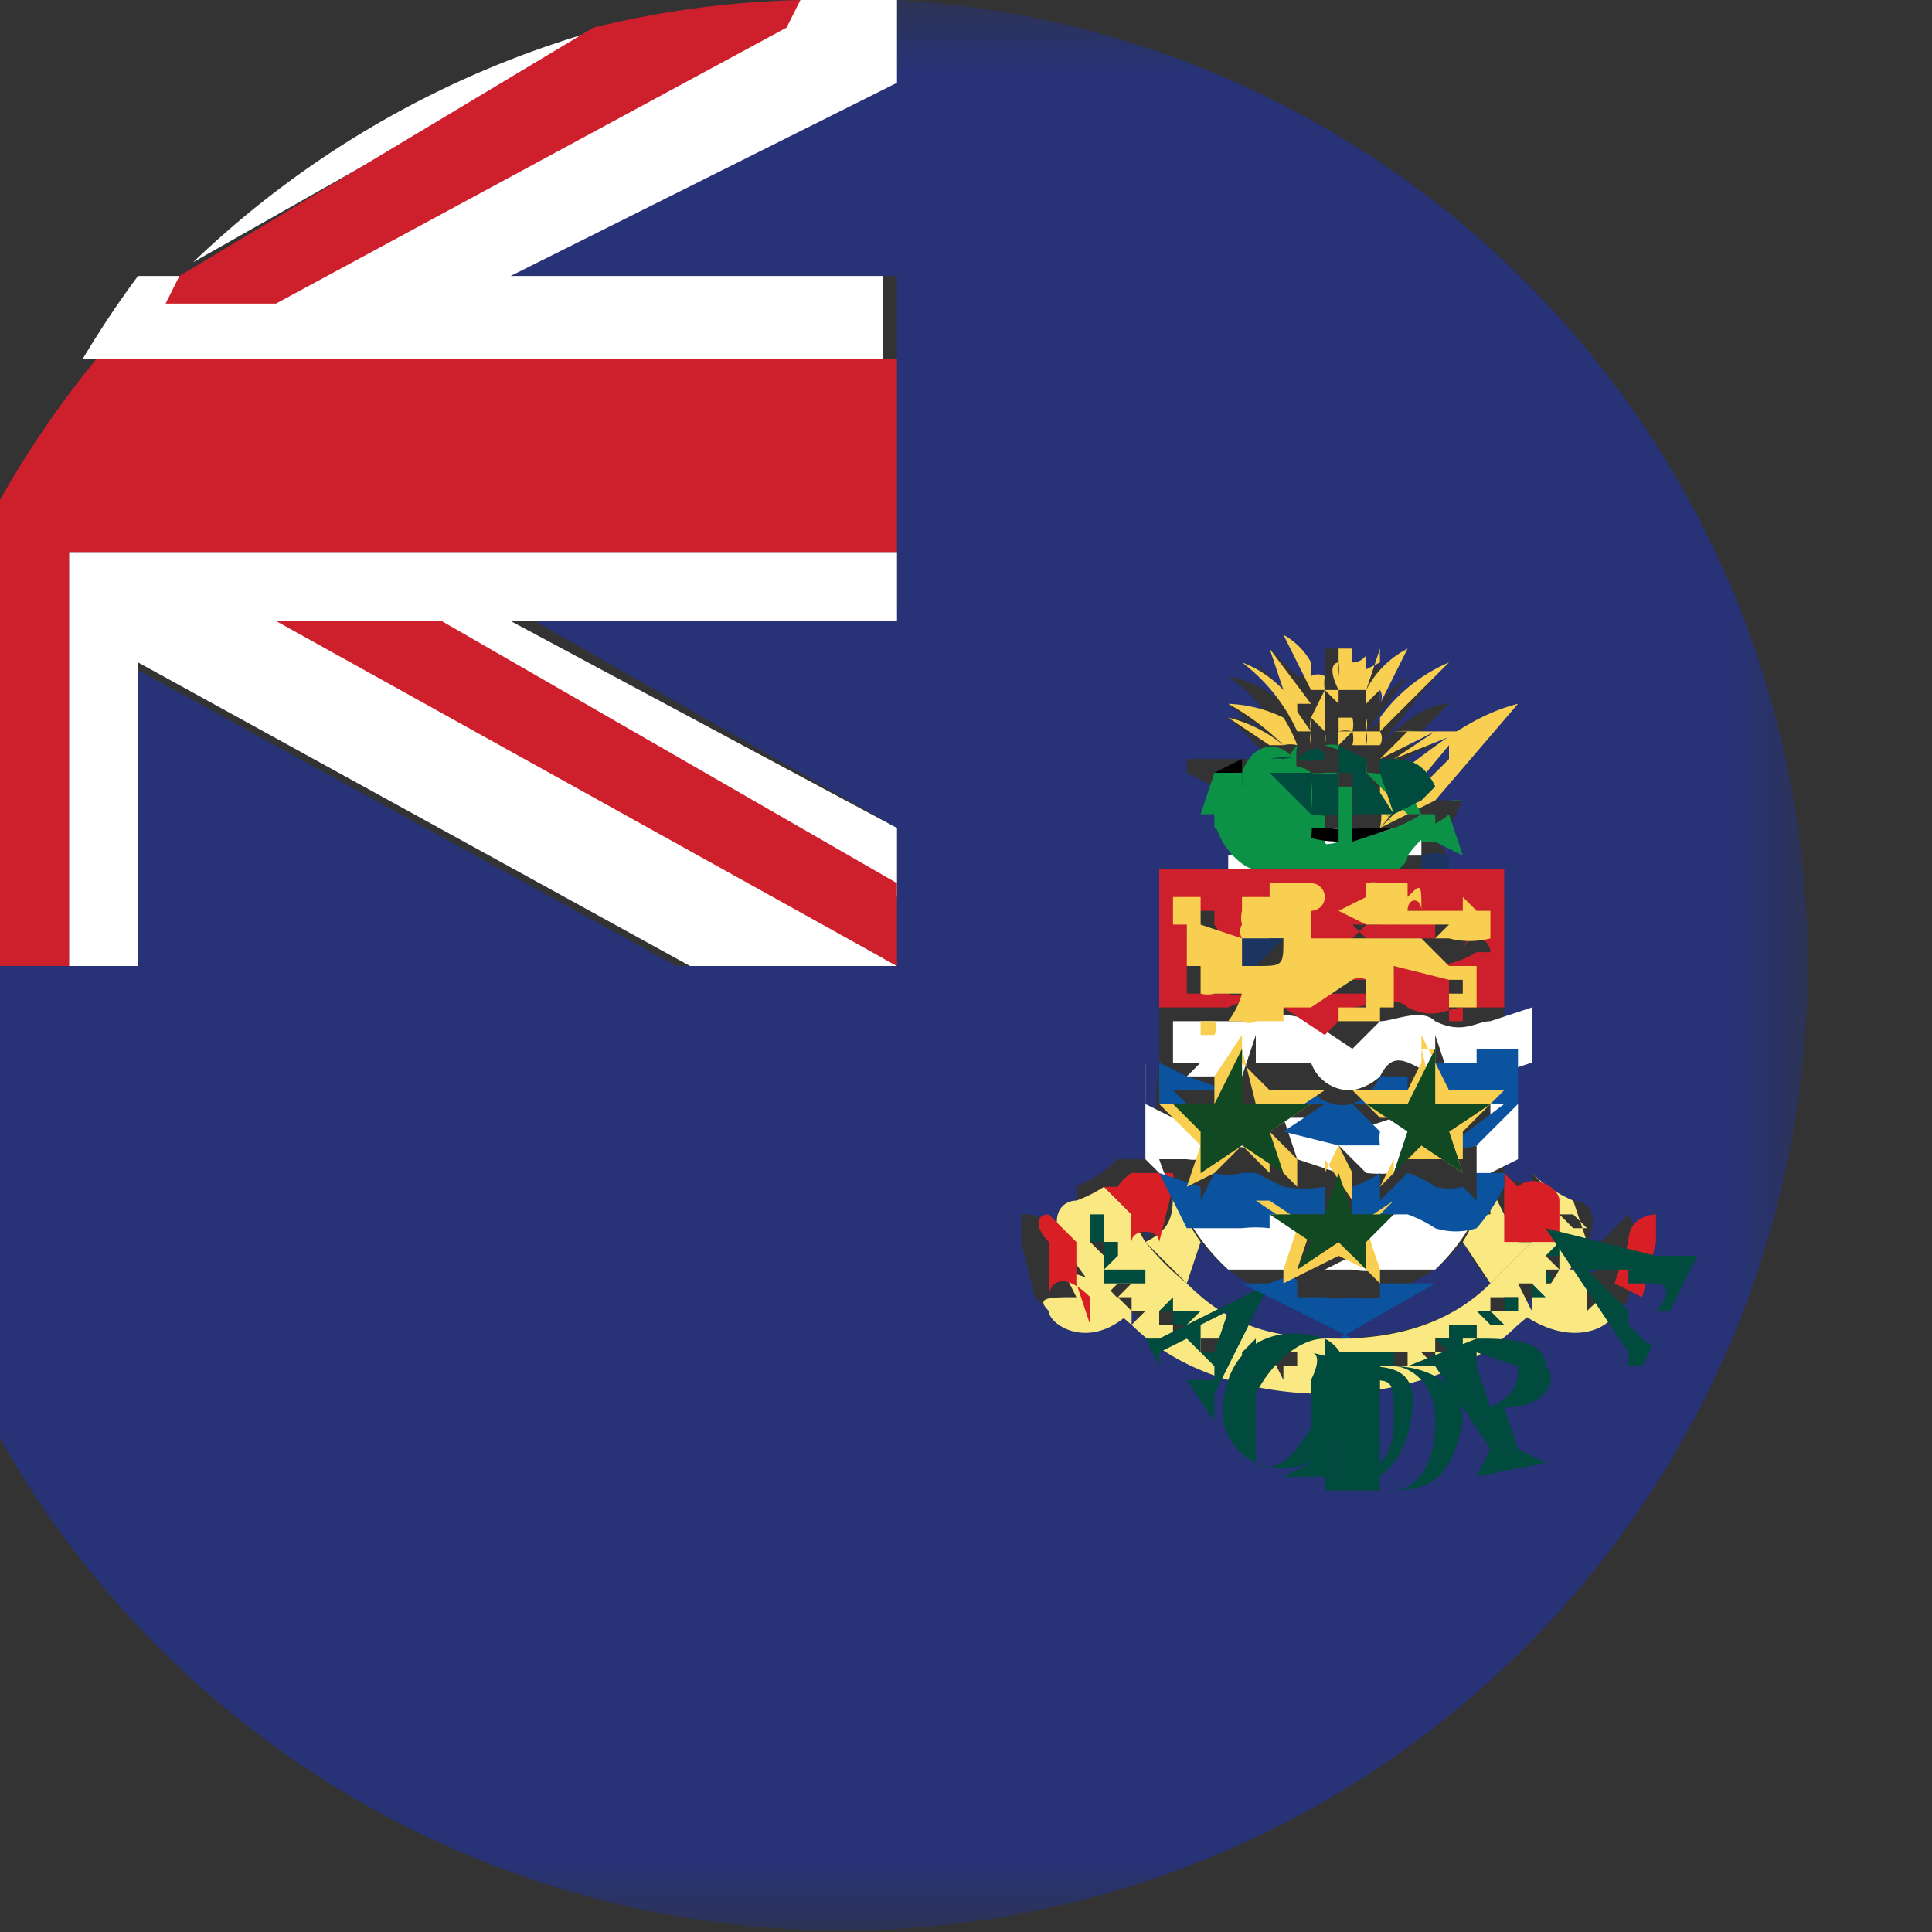 <svg xmlns="http://www.w3.org/2000/svg" xmlns:xlink="http://www.w3.org/1999/xlink" width="14" height="14"><rect width="100%" height="100%" fill="#333333" stroke="none"/><defs><path id="a" d="M0 0h14v14H0z"/></defs><g fill="none" fill-rule="evenodd"><path fill="#273376" d="M10.4 9.2l-.7.4a2.7 2.7 0 01-.8-.4 1.6 1.6 0 01-.2-.2l-.1.3c.3.3.6.4 1 .4.5 0 .9-.1 1.2-.4a1.6 1.6 0 01-.2-.3 1.5 1.5 0 01-.2.2m-.7-3v-.1m-.1 0a.7.7 0 01-.1 0m.5-.7zM11 9c0-.1-.1-.1-.1 0m-1-2.9h.2a1 1 0 01-.3 0m-.3-1.2h-.1.1m0 .1"/><g transform="translate(-.9)"><mask id="b" fill="#fff"><use xlink:href="#a"/></mask><path fill="#273376" d="M12 8.5a1 1 0 00.3.2c.1 0 .2.1.1.3a2.1 2.1 0 01-.2.3l.3-.1V9l.2-.2.1.2-.1.4c0 .1-.4.3-.7 0a2.2 2.2 0 01-1.5.6c-.4 0-1-.1-1.4-.5-.3.2-.6 0-.7-.1l-.1-.4v-.2c.1 0 .2 0 .2.2l.3.2a2.1 2.1 0 01-.1-.3v-.3a1 1 0 00.3-.2h.3a2.4 2.4 0 010-.7V6.4h.6a.2.2 0 01-.1 0v-.2a.3.3 0 01.1 0 .5.5 0 01-.1-.2v-.2l-.1-.1-.2-.1v-.1h.5a.3.3 0 01.1 0 4 4 0 00-.3-.3c.1 0 .2 0 .3.2a1.8 1.8 0 00-.3-.3 1 1 0 01.3.1 1.3 1.3 0 00-.3-.3.8.8 0 01.4.2l-.2-.3.3.3a1.9 1.9 0 00-.2-.4l.2.2h.2v-.2h.2V5l.2-.2a2.1 2.1 0 000 .3.7.7 0 01.2-.2l-.3.4.5-.4-.4.5c.1-.1.3-.3.5-.3l-.3.3h.3s-.3 0-.4.2a.6.6 0 01.3.2h.2l-.1.2h-.2s.2.1.2.3v.2h-.2v-.1h-.3-.3-.4l-.2.1h1.8v2a1.8 1.8 0 010 .1c0-.1.2 0 .2 0M7.4 0v.5L4.6 2h2.8v2.4H4.6l2.8 1.6V7H5.8l-4-2.2V7H0a7 7 0 107.4-7" mask="url(#b)"/></g><path fill="#273376" d="M8.5 8.6l-.1.3h-.1V9l.2-.4m2.8 0"/><path fill="#FAE983" d="M8 9.3l-.3-.1.1.2c-.2 0-.3 0-.2.1 0 .1.3.3.6 0a2 2 0 01-.2-.2M8.5 8.6c0 .2 0 .3-.2.4l.3.3.1-.3a1.5 1.5 0 01-.2-.4m2.2.2a1.4 1.4 0 01-.1.2l.2.3.3-.3a1 1 0 01-.1 0l-.2-.4v.2M11 9.5c.4.3.7.1.7 0s0-.2-.2 0v-.3h-.2a2 2 0 01-.3.4m.2-.6zm-1.7.8v0M9 9.7v0m.5.1v.1"/><path fill="#FAE983" d="M11.3 9h.1-.1zm0-.2h.1l.1.1h-.1zm0 .4l-.1-.1V9v.1h.1v.1zm0 0v.1h-.1v-.1c.1 0 0 0 0 0zm-.2.3l-.1-.2h.1v.1zm-.1 0h-.2v-.1h.2v.1zm-.1.1l-.2-.1h.1v.1zm-.2.1h-.2.1-.1.2v-.1h-.1l.1.1zm-.2.1h-.1v-.1h.1v.1zm-.1 0v.1l-.1-.1c0-.1 0 0 0 0 .1 0 0 0 0 0zm-.2.1v-.1H10l.1.1v-.1.1zm-.2 0h-.1l.1-.1zm0 0l-.2.1v-.2.2h.1zm-.4.1v-.1h.1v.1zm0-.1h-.1v.1-.2.1zm-.3 0v-.1.2l-.1-.2v.1-.1h.2v.1zM9 10v-.2.1h.1s0 .1 0 0zm-.1 0v-.2.1zm-.1-.2h-.1v-.1H9h-.1v.1zm-.2-.2v.1h-.1v-.1c-.1 0 0 0 0 0h-.1v-.1h.2v.1zm-.4 0v-.1h.2-.1zm0-.1v-.1H8l.1-.1h.1l-.1.1zM7.9 9h.2v.1H8zm0 0v-.1H8v-.1.2zm3.3-.4v.2a1.1 1.1 0 01-.1.2l-.3.3c-.3.3-.7.4-1.1.4-.5 0-.8-.1-1.1-.4a1.9 1.9 0 01-.3-.3 1.1 1.1 0 01-.1-.2L8 8.6a1 1 0 01-.2.1c-.1 0-.2.1-.1.3a2.1 2.1 0 00.5.6c.4.4 1 .5 1.4.5.4 0 1-.1 1.4-.5a2 2 0 00.5-.6l-.1-.3a1 1 0 01-.3-.2zM10.5 9.7v.1M10.4 9.7s-.1 0 0 0m-2-.4h-.1z"/><path fill="#D91F26" d="M8 8.6l.2.2a1.1 1.1 0 000 .2c0-.1.2-.1.2 0l.1-.4a.3.3 0 000-.1h-.3a.3.3 0 00-.1.1m2.8-.1a1.6 1.6 0 010 .1V9H11.3v-.3c0-.1-.2-.2-.3-.1m-3.1 1l-.1-.3V9l-.2-.2c-.1 0-.1.1 0 .2v.4c0-.1.1-.2.3 0m4 0l.1-.4v-.2s-.2 0-.2.2l-.1.3.2.1"/><path fill="#004A3E" d="M8 9v-.2h-.1c0 .1 0 0 0 0V9m.2.1H8h.1c0-.1 0 0 0 0V9H8v.2zm.2.2v-.1h-.1H8v.1h.1zm.6.2l-.1.3h-.1v-.2l.2-.1m-.5.3l.2-.1.2.2v.1h-.2l.2.3v-.2l.4-.8-.8.4h-.1l.1.2v-.1m.1-.4l-.1.1h.1z"/><path fill="#004A3E" d="M8.7 9.5h-.2v.1h.1zm0 .2h.1v-.1.1h-.1s.1 0 0 0h.1m.8.5c-.2.3-.3.5-.5.4v-.5c.1-.2.3-.4.5-.4v.5m0-.5c-.3-.1-.6 0-.7.3-.1.3 0 .5.2.6.3.1.5 0 .7-.3 0-.2 0-.5-.2-.6"/><path fill="#004A3E" d="M9.1 9.8v-.1l-.1.1c0 .1 0 0 .1 0m.2 0h-.1v.1-.1.2-.2m.5 1V10c.1 0 .1-.1.2 0 .2 0 .2 0 .2.3 0 .4-.3.4-.4.4m.2-.8l-.4-.1s.1 0 0 .2v.6l-.2.1h.4c.2.1.4 0 .5-.3.1-.4 0-.5-.3-.5"/><path fill="#004A3E" d="M9.5 9.8v.2-.1m.6.9H10v-.9h.1c.1 0 .3.1.3.4 0 .4-.2.5-.3.5m0-1h-.5l.1.2v.7h-.1v.1h.4c.3 0 .5 0 .6-.5 0-.3-.3-.4-.5-.4"/><path fill="#004A3E" d="M9.9 10v-.2.2m0-.2v.2h.1v-.2H10zm.3 0v.1-.1H10l.1.1v-.1zM10.8 10.2l-.1-.3v-.1l.3.1c0 .1 0 .2-.2.3m.4-.3c0-.2-.3-.2-.5-.2l-.5.2h.2l.4.6-.1.2.5-.1-.2-.1-.1-.3c.3 0 .4-.2.3-.3"/><path fill="#004A3E" d="M10.4 9.7l.1.1v-.1 0m.1-.1h-.1v.2c.1 0 .1 0 0 0h.1v-.1h.1v-.1m.2 0l-.1-.1h-.1l.1.1m.2-.1v-.1h-.1v.2-.1c.1 0 0 0 0 0h.1zm.1-.2v.1H11v-.1.1h.2zm.1-.1v.1s.1 0 0-.1m.1-.1V9l-.1.1h.1v.1V9z"/><path fill="#004A3E" d="M11.5 9.2h.3v.3l-.3-.3m.4.7l.1-.2s0 .1-.1 0l-.1-.1v-.3h.2c.1 0 .1.1 0 .2h.1l.2-.4H12l-.8-.2.6.9v.1m-.5-1h.1-.1s0-.1 0 0v-.1"/><path fill="#FFF" d="M9.1 6.4h.2a.4.4 0 01-.2-.2.3.3 0 00-.2 0v.2h.2m.6-.2V6a1 1 0 01-.1 0 1 1 0 00-.2 0v.2a.1.1 0 00.1 0h.3m.4-.2H10v.2h.3V6z"/><path fill="#1C3462" d="M10.5 6.2a.3.3 0 00-.2 0v.2h.2v-.2m-.5.1V6a1.7 1.7 0 01-.3 0v.2h.3m-1-.1a.4.4 0 00.2.1H9.5v-.1L9.3 6A.4.4 0 019 6"/><path fill="#F8CF50" d="M9.3 5.4a1 1 0 00-.4-.2l.3.2z"/><path fill="#F8CF50" d="M9.3 5.4a.2.2 0 01.1 0 1 1 0 00-.1-.2 1 1 0 00-.4-.1 1.8 1.8 0 01.4.3m.5-.5h.1v.2a.8.8 0 010-.1l.1-.3a2 2 0 000 .1l-.2.1m0 .2"/><path fill="#F8CF50" d="M10 5h-.1v.1A1.5 1.5 0 0110 5V5a.1.1 0 010 .1l.2-.4a.7.7 0 00-.3.3M10 5.3l.2-.3-.2.3.5-.5a1.2 1.2 0 00-.5.4m0 .3l.4-.2-.3.2.5-.2h-.4l-.2.2"/><path fill="#F8CF50" d="M10.5 5.4L10 6l.5-.5m-.5.3a.5.5 0 010 .2l.4-.2.6-.7c-.4.1-.7.4-1 .6a4.2 4.2 0 000 .1m-.5-.6V5 5a1.3 1.3 0 000-.1.9.9 0 000-.1.5.5 0 00-.2-.2l.2.4m0 .3a5 5 0 01-.2-.3.8.8 0 00-.3-.2 1.3 1.3 0 01.4.5z"/><path fill="#F8CF50" d="M9.4 5.3V5v.1h.1l-.3-.4.1.3.1.2m-.1.1zm1 0a1.5 1.5 0 00-.2 0h.3zm-.3 0l.3-.2-.3.2m.2-.4l-.2.3.2-.3zM10 5a1.5 1.5 0 000 .1V5zm-.5 0V5 5z"/><path fill="#F8CF50" d="M9.4 5v.2a1.1 1.1 0 000-.1m.3 0V5m0 0M9.6 5v0a.2.2 0 000 .1m.2 0V5v.1M9.6 5.1h.1"/><path fill="#F8CF50" d="M9.5 5.2l.1.1v-.1V5m.3 0h-.1.1M9.9 5.2h-.1.1M9.7 5.2v.1a.2.2 0 01.1 0 .2.2 0 000-.1m-.3.1v-.1a.2.2 0 000 .1m.4-.1v.1a.2.2 0 000-.1M10 5.4a.1.1 0 000-.1h-.1a.2.2 0 010 .1M9.9 5.4v-.1h-.1a.2.2 0 010 .1m-.3 0v-.1a.2.2 0 000 .1M9.6 5.3a.2.2 0 010 .1"/><path fill="#F8CF50" d="M9.8 5.3h-.1a.2.2 0 000 .1m-.2-.5h.1a.1.1 0 00-.1 0h.1a.3.3 0 000 .1l.1.1V5h.2v-.2c0-.1 0 0-.1 0v-.1h-.1V5v-.1a.3.3 0 000-.1s-.1 0 0 .2h-.2M9.7 4.8z"/><path fill="#0C9247" d="M8.9 5.9a.2.2 0 010-.1l.1.1H9m.6.4s.1 0 0-.2v-.3l-.2-.2c0-.2-.3-.3-.4 0h-.2l-.1.3h.1c0 .2.2.4.3.4l.3.1.2-.1m.7-.3v.1h.1l.2.1-.1-.3a.4.4 0 01-.2.1m.3-.2a.6.6 0 00-.1 0h.1"/><path fill="#0C9247" d="M9.4 6a.9.9 0 00-.2-.1L9 5.7h-.2V6a.5.5 0 00.5 0"/><path fill="#000" d="M9 5.8v-.1l.2.2h.1a.5.5 0 00.2.1.7.7 0 00.1 0 1.7 1.7 0 00.3 0h.3a.4.4 0 00.2-.1.6.6 0 010-.1.7.7 0 000 .1l-.6.2c-.2 0-.4 0-.5-.2h-.1L9 5.6v-.2.1l-.2.1H9"/><path fill="#0C9247" d="M10 5.5c.2 0 .3 0 .4.2a.6.6 0 00-.3-.2m-.6-.1h.1M9.5 5.7V6l-.3-.3c0-.1.2-.2.3-.1m.1 0a1 1 0 01.1 0v.5a.3.3 0 01-.2 0 3 3 0 000-.5.5.5 0 00.1 0m.3 0l.2.4-.3.1v-.4h.1m.4.2a1 1 0 01-.2.1 4.6 4.6 0 00-.2-.4c.2 0 .3.1.4.3M9 5.9a.2.2 0 000 .2l.2.1.5.2c.3 0 .5-.1.5-.2a.9.9 0 01.2-.2v-.1h-.2l-.3-.3v-.1a.2.2 0 00-.1 0 .3.3 0 00-.1-.1.3.3 0 00-.1 0l.3.1a1.3 1.3 0 010 .2h-.2l-.2-.1v-.2.2a.4.4 0 01-.1 0 .7.7 0 010-.2.4.4 0 00-.1.2.3.3 0 00-.2 0H9v.3"/><path fill="#004A3E" d="M10 5.5l.3.3.1-.1c-.1-.2-.2-.2-.4-.2m-.3 0v.1h.2a.6.6 0 000-.1l-.2-.1m-.3 0a.3.3 0 000 .1.4.4 0 00.2 0c0-.1-.1-.1-.2 0m-.2 0a.4.4 0 01.2 0 .2.2 0 00-.1 0 .4.4 0 00-.1 0z"/><path fill="#004A3E" d="M10 5.6l.1.3.2-.1a1 1 0 00-.3-.3v.1m-.2 0a2.5 2.5 0 010 .3h.3a4.6 4.6 0 00-.2-.3h-.1m-.3 0a1.3 1.3 0 010 .3.5.5 0 00.2 0v-.3a.5.5 0 01-.2 0m-.3 0l.3.3v-.3h-.3"/><path fill="#000" d="M8.8 5.5"/><path fill="#FFF" d="M10 9.2h.4a1.5 1.5 0 00.3-.4.5.5 0 01-.3 0 .9.9 0 00-.3 0l-.2.1v.3zM8.6 7.8H9l.1-.3v.2h.4a.3.3 0 00.3.2.4.4 0 00.2-.1c.1-.2.2-.1.4 0v-.3l.1.3h.3l.3-.1v-.4l-.3.1c-.1 0-.2.1-.4 0-.1-.1-.3 0-.4 0l-.2.2-.3-.2s-.2-.1-.4 0h-.6v.3h.2m.9 1.5h.2a.5.5 0 00.2 0l-.2-.1-.2.1zm.5-1.1l-.3.1h-.3a.3.3 0 000-.1h-.2l.1.3.3.1v-.2l.2.2a.9.9 0 00.2 0l.1-.3V8zm.7 0a.3.3 0 01-.1.1v.3a.3.3 0 00.1 0l.2-.1V8h-.2m-.5.3h.2a.4.4 0 00.2 0h-.3zm-1.4 0a.4.4 0 00.2 0 .8.8 0 01.1 0h-.3zM8.5 8.6a1.5 1.5 0 00.4.6h.5v-.3l-.2-.2a.9.9 0 00-.2.1.5.5 0 01-.4 0 1.5 1.5 0 01-.2-.4h.2a.3.3 0 00.1 0v-.2L8.3 8a2.3 2.3 0 010-.3v.7l.1.1"/><path fill="#CE202C" d="M8.6 7.4v-.1-.1V7h.1s0 .1.1 0a.6.6 0 00.2 0h-.1V7h-.1a.2.2 0 010-.1h-.1v-.1h-.1v-.1-.1h.2v.1L9 7v-.1l.1-.1v-.1l.1-.1h.2a.1.1 0 010 .1h.1v.2H10.5h-.5l-.2-.1.1-.1a.2.2 0 01.2 0l.2-.1H10h.1l-.1.1H10h-.2l.1.1h.5v-.1a.1.1 0 01.1 0l.1.1c.1 0 0 0 0 .1a.1.1 0 01.2 0h-.1a.7.7 0 01-.3.1h-.2.4v.2s0 .1 0 0v.2h-.2.1v-.1V7a1.2 1.2 0 01-.4 0c0 .1 0 .1-.1 0v.2h-.2-.1-.1a.1.1 0 00-.1 0v-.1h.4c-.2-.1-.1-.2 0-.2a.2.2 0 00-.2 0c-.1 0-.3.2-.4.1v.1a.3.3 0 00-.1 0H9a.1.1 0 010 .1.1.1 0 01-.1 0h-.1-.2m.3.1c.2-.1.3 0 .4 0l.3.2.2-.2c.1 0 .3-.1.4 0 .2.1.3 0 .4 0h.3v-1H8.4v1H9"/><path fill="#0B529F" d="M8.6 8.2a.3.3 0 00.2 0l-.3-.3h.4l-.3-.1-.2-.1V8h.2m2.1-.3h-.3V8h.5l-.4.3a.3.3 0 00.2 0L11 8v-.4h-.3M9.6 8l-.3.2.4.1h.3a.3.3 0 010-.1l-.2-.2h.4v-.2H10a.4.4 0 01-.2.2.3.3 0 01-.3-.1h-.3v.1h.5zm0 .8v-.2a.9.9 0 01-.3 0l-.2-.1a.8.8 0 00-.1 0 .4.4 0 01-.2 0l-.1.2v-.1l-.3-.1.2.4H9a.9.9 0 01.2 0v-.1h.3zm1.1-.3v.2l-.1-.1a.4.4 0 01-.2 0 .7.7 0 00-.2-.1l-.2.2v-.2a.9.9 0 01-.2.1v.2h.4a.9.9 0 01.2.1.5.5 0 00.3 0 1.4 1.4 0 00.2-.3v-.1h-.2m-1 1.2l.7-.4h-.1-.3v.1H10a.5.5 0 01-.2 0 .5.5 0 01-.2 0h-.2v-.1c0-.1-.2 0-.2 0h-.2l.8.4"/><path fill="#F8CF50" d="M9.1 7l.1-.2h.1c0 .2 0 .2-.2.2m.8.1v.1m-1.2.3h.1a.1.1 0 000-.1H9a.1.1 0 00.1 0h.2v-.1h.2l.3-.2a.1.1 0 01.1 0v.2h-.2v.1H10v-.1h.1V7l.4.1h.1v.1h-.1v.1h.2v-.1-.1V7h-.1-.1l-.2-.2h.2a.6.6 0 00.3 0v-.2h-.1l-.1-.1v.1h-.8.4c0-.1.1-.1.1 0 0-.2 0-.2-.1-.1v-.1H10a.2.2 0 00-.1 0v.1l-.2.1.2.1H10.5l-.1.1h-.8-.1v-.1-.1a.1.1 0 000-.2h-.2-.1v.1H9v.1a.2.2 0 000 .1.1.1 0 000 .1l-.3-.1v-.2h-.2v.2h.1V7h.1v.2a.2.2 0 00.1 0H9a.6.6 0 01-.1.2h-.2c-.1 0 0 0 0 0v.1"/><path fill="#000" d="M9.9 7v.1"/><path fill="#1C3462" d="M9.1 7l.2-.2H9V7m-.4-.3h.1m-.2.6V7s.1 0 0 0m1 .1h-.1m0 0v.1m1.1 0"/><path fill="#F8CF50" d="M8.8 8.2L8.6 8h.3l.1-.4.1.4h.4l-.3.2v.3L9 8.3l-.3.2.1-.3zm0 .3l.2-.2h.1l.3.3v-.2l-.2-.2.1-.1.3-.2h-.4L9 7.7v-.2l-.2.3V8h-.4l.3.3-.1.3z"/><path fill="#114923" d="M9 8.3l.3.2-.1-.3.3-.2H9v-.4l-.2.4h-.3l.2.2v.3z"/><path fill="#F8CF50" d="M10.3 7.6l.1.4h.4l-.3.2.1.3-.3-.2-.2.2V8L10 8h.3l.1-.4zm-.5.3l.2.2h.1v.3l-.1.2.2-.2h.4v.2-.4l.3-.3h-.4l-.2-.4v.2l-.1.2h-.4z"/><path fill="#114923" d="M9.9 8l.3.2-.1.3.2-.2.3.2-.1-.3.3-.2h-.4v-.4l-.2.4z"/><path fill="#F8CF50" d="M9.2 8.7h.4v-.3l.2.3h.3l-.3.2.1.3-.2-.2-.3.2.1-.3-.3-.2zm.3.5l.2-.1.2.1.1.1v-.1l-.1-.3.2-.2h.1-.4v-.2l-.1-.2-.1.2v.2H9h.1l.3.2-.1.3v.1z"/><path fill="#114923" d="M9.4 9.2l.3-.2.2.2V9l.2-.2h-.3l-.1-.3-.1.3h-.4l.3.2z"/><path fill="#FFF" d="M1.4 1.9l3-1.7a7 7 0 00-3 1.7M.5 7H1V4.8L5 7h1.5L2.1 4.5h1l3.4 2V6L3.7 4.5h2.8V4h-6zm6-5H3.7L6.5.6V0a7 7 0 00-.7 0L2 2h-1a7 7 0 00-.4.6h5.8V2z"/><path fill="#CE202C" d="M5.8 0a7 7 0 00-1.5.2L1.3 2l-.1.2H2l3.7-2zM2 4.5L6.5 7v-.6L3.2 4.5z"/><path fill="#CE202C" d="M.5 7V4h6V2.6H.7A7 7 0 00-.8 5.9V7H.5z"/></g></svg>